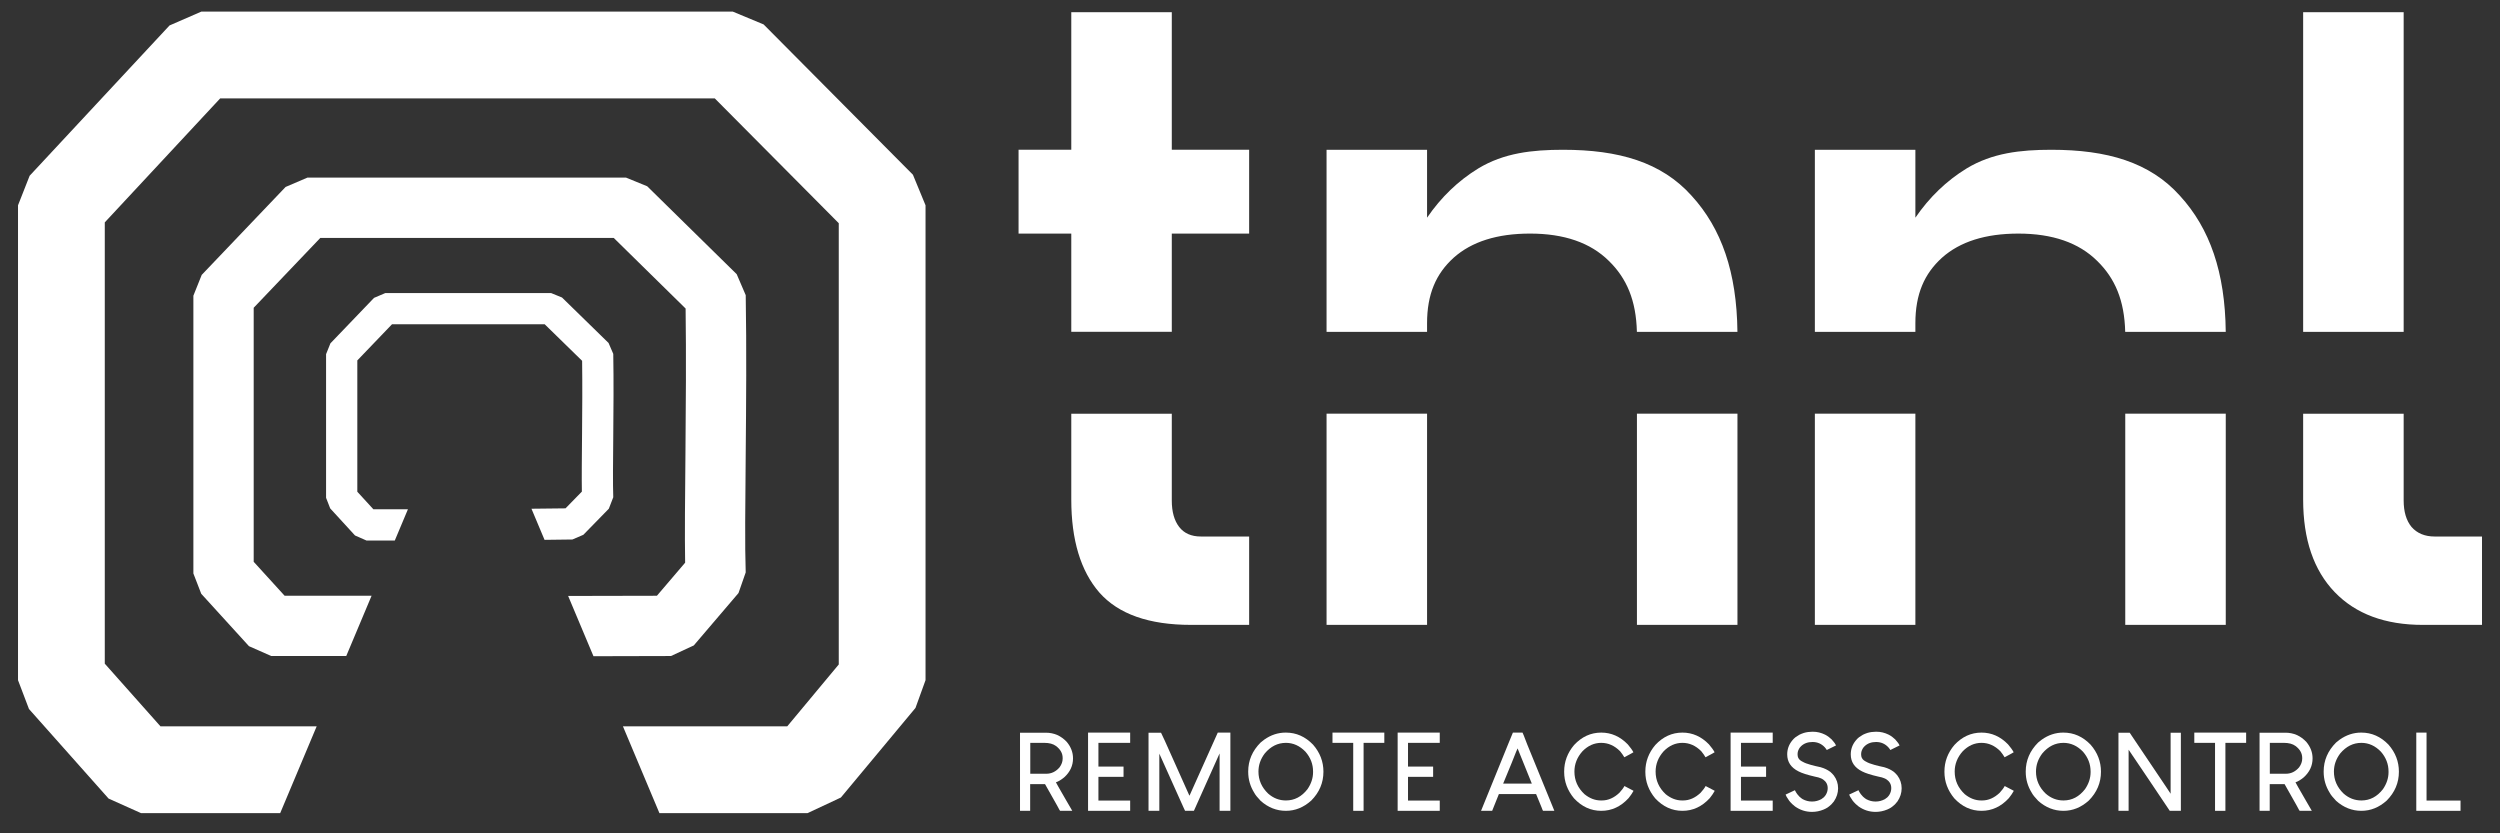 <?xml version="1.0" encoding="UTF-8" standalone="no"?><!DOCTYPE svg PUBLIC "-//W3C//DTD SVG 1.1//EN" "http://www.w3.org/Graphics/SVG/1.1/DTD/svg11.dtd"><svg width="100%" height="100%" viewBox="0 0 7500 2500" version="1.1" xmlns="http://www.w3.org/2000/svg" xmlns:xlink="http://www.w3.org/1999/xlink" xml:space="preserve" xmlns:serif="http://www.serif.com/" style="fill-rule:evenodd;clip-rule:evenodd;stroke-linejoin:round;stroke-miterlimit:2;"><rect x="0" y="0" width="7500" height="2500" fill="#333333" stroke="none"/><rect id="Artboard1" x="0" y="0" width="7500" height="2500" style="fill:none;"/><g id="Artboard11" serif:id="Artboard1"><g><g><path d="M3213.84,995.48l0,-294.745l-158.152,-0l0,-251.448l158.152,-0l0,-412.74l301.521,0l-0,412.74l232.055,-0l0,251.448l-232.055,-0l-0,294.745l-301.521,0Zm765.821,0.032l0,-546.206l301.515,-0l-0,203.726c42.232,-61.574 93.456,-110.822 153.702,-147.718c76.851,-46.486 161.602,-56.008 254.226,-56.008c166.544,-0 295.107,36.856 385.777,137.982c89.751,98.151 135.545,229.692 137.413,408.224l-301.63,0c-2.298,-94.06 -30.338,-160.469 -84.09,-212.798c-55.19,-54.641 -134.023,-81.975 -236.5,-81.975c-98.542,0 -174.905,24.146 -229.088,72.412c-53.207,48.292 -79.81,109.361 -79.81,196.834l-0,25.527l-301.515,0Zm1464.92,0l-0,-546.206l301.543,-0l-0,203.739c42.232,-61.573 93.456,-110.822 153.702,-147.718c76.851,-46.486 161.602,-56.021 254.226,-56.021c166.544,-0 295.108,36.869 385.777,137.995c89.751,98.151 135.545,229.679 137.384,408.211l-301.601,0c-2.298,-94.06 -30.338,-160.455 -84.09,-212.785c-55.189,-54.641 -134.023,-81.974 -236.5,-81.974c-98.542,-0 -174.905,24.146 -229.088,72.411c-53.207,48.292 -79.81,109.348 -79.81,196.821l-0,25.527l-301.543,0Zm1464.85,-0.013l-0,-958.934l301.543,0l-0,958.934l-301.543,-0Zm301.543,245.616l-0,260.467c-0,33.709 7.872,60.139 23.644,79.265c16.749,19.125 39.905,28.688 69.468,28.688l141.894,-0l-0,265.128l-177.375,-0c-113.309,-0 -201.508,-32.806 -264.569,-98.391c-63.06,-65.611 -94.605,-158.078 -94.605,-277.426l-0,-257.731l301.543,0Zm-533.702,-0.092l-0,633.64l-301.515,-0l0,-633.64l301.515,-0Zm-931.147,-0l-0,633.64l-301.543,-0l-0,-633.64l301.543,-0Zm-533.774,-0.014l0,633.64l-301.543,0l-0,-633.64l301.543,0Zm-931.175,0l-0,633.64l-301.515,0l0,-633.64l301.515,0Zm-765.815,0.106l-0,260.448c-0,33.709 7.392,60.14 22.17,79.265c14.781,19.126 36.46,28.688 65.035,28.688l144.85,0l0,265.128l-174.41,0c-126.128,0 -217.765,-32.327 -274.917,-97.035c-56.166,-64.682 -84.249,-157.6 -84.249,-278.782l0,-257.712l301.521,0Z" style="fill:#fff;"/><path d="M840.566,2439.39l-417.54,-0l-97.287,-43.692l-238.845,-268.731l-32.872,-86.468l0,-1424.55l34.884,-88.679l419.686,-450.9l95.274,-41.48l1594.65,0l92.341,38.428l447.922,450.9l37.819,91.731l-0,1424.55l-30.14,83.292l-223.786,268.731l-100.019,46.868l-444.393,-0l-109.435,-260.318l492.837,0l154.618,-185.671l0,-1323.79l-371.93,-374.402l-1483.82,-0l-346.193,371.942l-0,1323.87l167.14,188.055l468.521,0l-109.435,260.318Zm198.135,-471.312l-224.935,-0l-66.873,-29.545l-143.185,-157.201l-23.582,-60.91l0,-833.327l25.002,-62.433l251.596,-263.766l65.453,-28.021l955.975,-0l63.387,25.924l268.524,263.766l27.055,62.976c5.436,316.449 -5.479,676.876 -0.043,831.706l-21.594,61.894l-134.157,157.201l-68.496,31.735c0,0 -97.796,0.334 -232.453,0.585l-75.999,-180.783c114.661,-0.164 213.32,-0.425 266.311,-0.581c-0,0 84.674,-99.219 84.674,-99.216c-2.973,-163.199 5.22,-476.544 1.435,-762.481l-215.639,-211.817l-880.255,0l-199.866,209.534l-0,762.084l92.693,101.766c-0,0 173.374,0 261.024,0.001l-76.052,180.909Zm145.647,-346.457l-84.786,-0l-34.555,-15.207l-74.484,-81.304l-12.308,-31.657l-0,-430.994l13.046,-32.444l130.879,-136.419l33.817,-14.42l497.292,0l32.744,13.337l139.684,136.419l14.113,32.717c2.829,163.664 -2.85,350.073 -0.022,430.15l-13.309,34.4l-76.368,78.186l-32.75,14.111c-0,0 -29.119,0.482 -83.724,1.067l-39.238,-93.338c47.917,-0.449 82.456,-0.886 102.168,-1.159c0,0 49.043,-50.21 49.043,-50.209c-1.451,-84.896 2.732,-245.6 0.781,-392.368l-112.209,-109.586l-458.222,0l-103.998,108.401l-0,393.928l48.244,52.662l90.597,-0c4.346,-0 8.669,-0.001 12.967,-0.002l-39.402,93.729Z" style="fill:#fff;"/></g></g><path d="M3060.05,2198.11l77.431,0c24.743,0 45.753,9.278 63.029,27.832c12.373,14.929 18.559,31.351 18.559,49.268c0,21.968 -8.87,40.949 -26.61,56.942c-9.404,7.678 -17.633,12.584 -24.686,14.718c0,0.644 10.366,18.88 31.098,54.708c4.061,6.866 10.046,17.164 17.954,30.893l-36.548,-0c-0.428,-0 -3.313,-5.13 -8.657,-15.389c-22.869,-39.969 -35.052,-61.556 -36.548,-64.762l-44.564,0l-0,80.151l-30.458,-0l0,-234.361Zm30.778,30.457l0,92.655l48.251,-0c15.339,-0 28.547,-6.412 39.625,-19.237c6.178,-8.549 9.267,-17.205 9.267,-25.968l-0,-2.245c-0,-13.892 -6.754,-25.862 -20.263,-35.907c-8.366,-6.198 -19.946,-9.298 -34.74,-9.298l-42.14,0Z" style="fill:#fff;fill-rule:nonzero;"/><path d="M3264.18,2197.79l126.317,-0l0,30.777l-95.219,0l0,71.174l75.342,0l-0,30.778l-75.342,0l0,71.174l95.219,-0l0,30.778l-126.317,-0l-0,-234.681Z" style="fill:#fff;fill-rule:nonzero;"/><path d="M3445.56,2198.11l37.511,0c0.855,0.641 14.854,31.474 41.999,92.499c9.618,21.337 23.938,53.342 42.96,96.016l0.642,-0c14.106,-31.419 42.319,-94.364 84.639,-188.835l37.831,-0l-0,234.681l-32.381,-0l-0,-171.523l-0.321,0c-12.61,28.427 -38.045,85.281 -76.303,170.561c-0.214,0.214 -0.428,0.534 -0.641,0.962l-26.29,-0c-0.214,-0 -1.823,-3.42 -4.829,-10.26c-16.097,-35.907 -40.242,-89.661 -72.436,-161.263l-0,171.523l-32.381,-0l0,-234.361Z" style="fill:#fff;fill-rule:nonzero;"/><path d="M3857.12,2197.79l0.641,-0c30.992,-0 58.136,12.076 81.434,36.228c20.732,23.724 31.098,50.762 31.098,81.112c-0,33.129 -12.183,61.983 -36.549,86.563c-22.869,20.518 -48.197,30.778 -75.983,30.778c-27.999,-0 -53.22,-9.939 -75.662,-29.816c-9.832,-10.26 -16.244,-18.275 -19.236,-24.045c-12.183,-19.45 -18.274,-40.503 -18.274,-63.159l-0,-0.962c-0,-33.129 12.396,-62.09 37.19,-86.883c2.564,-1.924 6.198,-4.809 10.9,-8.657c19.877,-14.106 41.358,-21.159 64.441,-21.159Zm-81.753,117.02c-0,25.434 9.724,47.449 29.174,66.044c15.603,13.679 33.343,20.518 53.22,20.518c25.649,0 47.236,-11.328 64.762,-33.984c11.114,-16.243 16.672,-33.235 16.672,-50.975l-0,-1.924c-0,-22.015 -7.588,-41.785 -22.763,-59.312c-17.099,-17.74 -36.656,-26.61 -58.671,-26.61c-24.579,0 -45.739,10.58 -63.479,31.74c-12.61,16.671 -18.915,34.839 -18.915,54.503Z" style="fill:#fff;fill-rule:nonzero;"/><path d="M3997.45,2197.79l155.493,-0l-0,30.777l-62.197,0l-0,203.904l-31.099,-0l0,-203.904l-62.197,0l0,-30.777Z" style="fill:#fff;fill-rule:nonzero;"/><path d="M4192.93,2197.79l126.318,-0l-0,30.777l-95.219,0l-0,71.174l75.341,0l0,30.778l-75.341,0l-0,71.174l95.219,-0l-0,30.778l-126.318,-0l0,-234.681Z" style="fill:#fff;fill-rule:nonzero;"/><path d="M4509.51,2350.71l85.922,0c-7.053,-17.526 -21.267,-52.686 -42.64,-105.478c-0.428,-0 -6.305,14.427 -17.633,43.281c-5.771,13.893 -14.321,34.625 -25.649,62.197Zm58.029,-152.927c0.428,-0 5.023,11.541 13.786,34.625c18.168,44.457 45.419,111.142 81.754,200.056l-33.984,-0c-0.427,-0 -1.923,-3.527 -4.488,-10.58c-3.634,-8.977 -9.084,-22.229 -16.351,-39.755l-111.57,0c-3.206,8.336 -9.938,25.114 -20.198,50.335l-33.342,-0c13.679,-33.557 40.823,-100.349 81.433,-200.377c2.351,-5.771 7.053,-17.206 14.106,-34.304l28.854,-0Z" style="fill:#fff;fill-rule:nonzero;"/><path d="M4803.41,2197.79l0.321,-0c30.137,-0 56.64,11.755 79.509,35.266c7.909,9.19 13.573,17.099 16.992,23.724c-0.855,0.855 -9.938,5.878 -27.251,15.069c-2.992,-5.344 -7.267,-11.435 -12.824,-18.275c-16.671,-16.671 -35.48,-25.007 -56.426,-25.007c-21.16,0 -39.969,8.443 -56.426,25.328c-16.03,17.954 -24.045,38.259 -24.045,60.915c-0,26.503 10.152,49.159 30.457,67.967c15.389,12.397 31.633,18.595 48.731,18.595l3.207,0c18.808,0 36.334,-7.694 52.578,-23.083c7.054,-7.695 12.076,-14.427 15.069,-20.198c5.984,3.206 14.961,7.908 26.93,14.106l0,0.962c-3.633,6.626 -8.442,13.679 -14.427,21.16c-23.297,25.435 -50.655,38.152 -82.074,38.152c-31.205,-0 -58.457,-12.504 -81.754,-37.511c-19.663,-23.724 -29.495,-50.121 -29.495,-79.189l-0,-1.282c-0,-29.495 9.938,-55.999 29.816,-79.51c23.083,-24.793 50.121,-37.189 81.112,-37.189Z" style="fill:#fff;fill-rule:nonzero;"/><path d="M5046.98,2197.79l0.32,-0c30.137,-0 56.64,11.755 79.51,35.266c7.908,9.19 13.572,17.099 16.992,23.724c-0.855,0.855 -9.939,5.878 -27.252,15.069c-2.992,-5.344 -7.267,-11.435 -12.824,-18.275c-16.671,-16.671 -35.48,-25.007 -56.426,-25.007c-21.16,0 -39.968,8.443 -56.426,25.328c-16.03,17.954 -24.045,38.259 -24.045,60.915c-0,26.503 10.152,49.159 30.457,67.967c15.389,12.397 31.633,18.595 48.732,18.595l3.206,0c18.809,0 36.335,-7.694 52.579,-23.083c7.053,-7.695 12.076,-14.427 15.068,-20.198c5.985,3.206 14.961,7.908 26.931,14.106l-0,0.962c-3.634,6.626 -8.443,13.679 -14.427,21.16c-23.298,25.435 -50.656,38.152 -82.075,38.152c-31.205,-0 -58.456,-12.504 -81.753,-37.511c-19.664,-23.724 -29.496,-50.121 -29.496,-79.189l0,-1.282c0,-29.495 9.939,-55.999 29.816,-79.51c23.084,-24.793 50.121,-37.189 81.113,-37.189Z" style="fill:#fff;fill-rule:nonzero;"/><path d="M5191.8,2197.79l126.318,-0l-0,30.777l-95.219,0l-0,71.174l75.341,0l0,30.778l-75.341,0l-0,71.174l95.219,-0l-0,30.778l-126.318,-0l0,-234.681Z" style="fill:#fff;fill-rule:nonzero;"/><path d="M5436.33,2195.22l2.886,-0c12.183,-0 24.152,2.885 35.907,8.656c3.848,1.924 7.588,4.275 11.221,7.053c1.71,1.283 4.596,3.741 8.657,7.374c4.061,4.489 7.053,8.122 8.977,10.901c1.496,2.351 2.885,4.702 4.167,7.053c-6.198,2.992 -15.495,7.587 -27.892,13.786c-0.855,-1.924 -2.885,-4.702 -6.091,-8.336c-9.832,-10.473 -22.015,-15.709 -36.549,-15.709c-14.32,-0 -25.862,4.274 -34.625,12.824c-3.42,3.419 -5.557,6.305 -6.412,8.656c-2.565,4.702 -3.848,9.725 -3.848,15.068l0,0.962c0,7.481 2.672,13.252 8.015,17.313c2.565,1.923 5.023,3.419 7.374,4.488c5.344,3.206 13.466,6.305 24.366,9.298c8.336,2.351 18.168,4.702 29.496,7.053c6.412,1.923 11.755,3.954 16.03,6.091c4.061,1.924 8.442,4.596 13.144,8.015c3.848,3.42 7.267,6.947 10.26,10.58c8.549,11.542 12.824,24.259 12.824,38.152l-0,0.641c-0,13.679 -4.168,26.717 -12.504,39.114c-1.496,2.137 -4.061,5.129 -7.694,8.977c-4.916,4.488 -8.87,7.694 -11.862,9.618c-3.42,2.137 -7.161,4.061 -11.222,5.771c-11.327,4.702 -22.976,7.053 -34.945,7.053c-18.595,-0 -35.587,-5.45 -50.976,-16.351c-2.565,-2.137 -5.45,-4.595 -8.656,-7.374c-4.275,-4.275 -7.267,-7.587 -8.977,-9.938c-3.206,-4.489 -5.771,-8.443 -7.695,-11.863c-1.923,-3.633 -2.885,-5.771 -2.885,-6.412c6.198,-2.992 15.496,-7.374 27.892,-13.145c1.71,3.848 4.061,7.802 7.054,11.863c1.496,1.923 3.633,4.381 6.412,7.374c4.061,3.633 7.374,6.198 9.938,7.694c8.764,4.702 17.847,7.053 27.252,7.053l1.282,0c9.404,0 18.488,-2.351 27.251,-7.053c2.351,-1.496 4.809,-3.313 7.374,-5.45c2.992,-2.992 5.13,-5.664 6.412,-8.015c3.634,-6.199 5.45,-12.717 5.45,-19.557c0,-10.9 -4.595,-19.557 -13.786,-25.969c-2.564,-1.71 -5.022,-2.992 -7.373,-3.847c-3.634,-1.71 -9.405,-3.313 -17.313,-4.809c-22.442,-5.13 -38.793,-10.366 -49.052,-15.71c-22.656,-11.328 -33.984,-28.32 -33.984,-50.975c-0,-15.389 4.916,-29.175 14.748,-41.358c3.206,-4.061 6.625,-7.481 10.259,-10.26c4.488,-3.206 8.336,-5.663 11.542,-7.373c3.847,-1.924 8.335,-3.741 13.465,-5.451c8.122,-2.351 16.351,-3.526 24.686,-3.526Z" style="fill:#fff;fill-rule:nonzero;"/><path d="M5627,2195.22l2.886,-0c12.183,-0 24.152,2.885 35.907,8.656c3.847,1.924 7.588,4.275 11.221,7.053c1.71,1.283 4.596,3.741 8.657,7.374c4.061,4.489 7.053,8.122 8.976,10.901c1.497,2.351 2.886,4.702 4.168,7.053c-6.198,2.992 -15.496,7.587 -27.892,13.786c-0.855,-1.924 -2.886,-4.702 -6.092,-8.336c-9.831,-10.473 -22.014,-15.709 -36.548,-15.709c-14.321,-0 -25.862,4.274 -34.625,12.824c-3.42,3.419 -5.558,6.305 -6.412,8.656c-2.565,4.702 -3.848,9.725 -3.848,15.068l0,0.962c0,7.481 2.672,13.252 8.015,17.313c2.565,1.923 5.023,3.419 7.374,4.488c5.344,3.206 13.466,6.305 24.366,9.298c8.336,2.351 18.168,4.702 29.495,7.053c6.413,1.923 11.756,3.954 16.031,6.091c4.061,1.924 8.442,4.596 13.144,8.015c3.848,3.42 7.267,6.947 10.26,10.58c8.549,11.542 12.824,24.259 12.824,38.152l-0,0.641c-0,13.679 -4.168,26.717 -12.504,39.114c-1.496,2.137 -4.061,5.129 -7.694,8.977c-4.916,4.488 -8.87,7.694 -11.863,9.618c-3.419,2.137 -7.16,4.061 -11.221,5.771c-11.328,4.702 -22.976,7.053 -34.945,7.053c-18.595,-0 -35.587,-5.45 -50.976,-16.351c-2.565,-2.137 -5.45,-4.595 -8.656,-7.374c-4.275,-4.275 -7.267,-7.587 -8.977,-9.938c-3.206,-4.489 -5.771,-8.443 -7.695,-11.863c-1.923,-3.633 -2.885,-5.771 -2.885,-6.412c6.198,-2.992 15.496,-7.374 27.892,-13.145c1.71,3.848 4.061,7.802 7.053,11.863c1.497,1.923 3.634,4.381 6.413,7.374c4.061,3.633 7.373,6.198 9.938,7.694c8.763,4.702 17.847,7.053 27.251,7.053l1.283,0c9.404,0 18.488,-2.351 27.251,-7.053c2.351,-1.496 4.809,-3.313 7.374,-5.45c2.992,-2.992 5.13,-5.664 6.412,-8.015c3.634,-6.199 5.45,-12.717 5.45,-19.557c0,-10.9 -4.595,-19.557 -13.786,-25.969c-2.564,-1.71 -5.022,-2.992 -7.374,-3.847c-3.633,-1.71 -9.404,-3.313 -17.312,-4.809c-22.442,-5.13 -38.793,-10.366 -49.052,-15.71c-22.656,-11.328 -33.984,-28.32 -33.984,-50.975c-0,-15.389 4.916,-29.175 14.748,-41.358c3.206,-4.061 6.625,-7.481 10.259,-10.26c4.488,-3.206 8.336,-5.663 11.542,-7.373c3.847,-1.924 8.335,-3.741 13.465,-5.451c8.122,-2.351 16.351,-3.526 24.686,-3.526Z" style="fill:#fff;fill-rule:nonzero;"/><path d="M5944.22,2197.79l0.321,-0c30.137,-0 56.64,11.755 79.51,35.266c7.908,9.19 13.572,17.099 16.991,23.724c-0.854,0.855 -9.938,5.878 -27.251,15.069c-2.992,-5.344 -7.267,-11.435 -12.824,-18.275c-16.671,-16.671 -35.48,-25.007 -56.426,-25.007c-21.16,0 -39.968,8.443 -56.426,25.328c-16.03,17.954 -24.045,38.259 -24.045,60.915c-0,26.503 10.152,49.159 30.457,67.967c15.389,12.397 31.633,18.595 48.732,18.595l3.206,0c18.808,0 36.335,-7.694 52.579,-23.083c7.053,-7.695 12.076,-14.427 15.068,-20.198c5.984,3.206 14.961,7.908 26.93,14.106l0,0.962c-3.633,6.626 -8.442,13.679 -14.427,21.16c-23.297,25.435 -50.655,38.152 -82.074,38.152c-31.205,-0 -58.457,-12.504 -81.754,-37.511c-19.663,-23.724 -29.495,-50.121 -29.495,-79.189l-0,-1.282c-0,-29.495 9.939,-55.999 29.816,-79.51c23.083,-24.793 50.121,-37.189 81.112,-37.189Z" style="fill:#fff;fill-rule:nonzero;"/><path d="M6189.71,2197.79l0.642,-0c30.991,-0 58.136,12.076 81.433,36.228c20.732,23.724 31.098,50.762 31.098,81.112c0,33.129 -12.183,61.983 -36.549,86.563c-22.869,20.518 -48.197,30.778 -75.982,30.778c-28,-0 -53.22,-9.939 -75.663,-29.816c-9.831,-10.26 -16.244,-18.275 -19.236,-24.045c-12.183,-19.45 -18.274,-40.503 -18.274,-63.159l-0,-0.962c-0,-33.129 12.396,-62.09 37.19,-86.883c2.565,-1.924 6.198,-4.809 10.9,-8.657c19.878,-14.106 41.358,-21.159 64.441,-21.159Zm-81.753,117.02c-0,25.434 9.725,47.449 29.175,66.044c15.602,13.679 33.342,20.518 53.22,20.518c25.648,0 47.235,-11.328 64.761,-33.984c11.115,-16.243 16.672,-33.235 16.672,-50.975l-0,-1.924c-0,-22.015 -7.588,-41.785 -22.763,-59.312c-17.099,-17.74 -36.656,-26.61 -58.67,-26.61c-24.58,0 -45.74,10.58 -63.48,31.74c-12.61,16.671 -18.915,34.839 -18.915,54.503Z" style="fill:#fff;fill-rule:nonzero;"/><path d="M6355.37,2198.11l33.664,0c18.594,27.953 56.105,83.748 112.531,167.385c1.71,2.558 5.13,7.784 10.259,15.679l0,-183.064l30.778,0l0,234.361l-33.342,-0c-5.771,-8.122 -27.145,-39.969 -64.121,-95.54c-13.252,-19.45 -33.022,-48.731 -59.312,-87.845l0,183.385l-30.457,-0l0,-234.361Z" style="fill:#fff;fill-rule:nonzero;"/><path d="M6582.91,2197.79l155.493,-0l-0,30.777l-62.197,0l-0,203.904l-31.099,-0l0,-203.904l-62.197,0l0,-30.777Z" style="fill:#fff;fill-rule:nonzero;"/><path d="M6778.71,2198.11l77.43,0c24.744,0 45.753,9.278 63.029,27.832c12.373,14.929 18.56,31.351 18.56,49.268c-0,21.968 -8.87,40.949 -26.61,56.942c-9.404,7.678 -17.633,12.584 -24.687,14.718c0,0.644 10.367,18.88 31.099,54.708c4.061,6.866 10.045,17.164 17.954,30.893l-36.549,-0c-0.428,-0 -3.313,-5.13 -8.656,-15.389c-22.87,-39.969 -35.053,-61.556 -36.549,-64.762l-44.564,0l0,80.151l-30.457,-0l-0,-234.361Zm30.778,30.457l-0,92.655l48.25,-0c15.339,-0 28.548,-6.412 39.625,-19.237c6.178,-8.549 9.267,-17.205 9.267,-25.968l0,-2.245c0,-13.892 -6.754,-25.862 -20.263,-35.907c-8.365,-6.198 -19.946,-9.298 -34.74,-9.298l-42.139,0Z" style="fill:#fff;fill-rule:nonzero;"/><path d="M7083.51,2197.79l0.642,-0c30.991,-0 58.136,12.076 81.433,36.228c20.732,23.724 31.098,50.762 31.098,81.112c0,33.129 -12.183,61.983 -36.549,86.563c-22.869,20.518 -48.197,30.778 -75.982,30.778c-28,-0 -53.22,-9.939 -75.663,-29.816c-9.831,-10.26 -16.244,-18.275 -19.236,-24.045c-12.183,-19.45 -18.274,-40.503 -18.274,-63.159l-0,-0.962c-0,-33.129 12.396,-62.09 37.19,-86.883c2.565,-1.924 6.198,-4.809 10.9,-8.657c19.878,-14.106 41.358,-21.159 64.441,-21.159Zm-81.753,117.02c-0,25.434 9.725,47.449 29.175,66.044c15.602,13.679 33.342,20.518 53.22,20.518c25.648,0 47.235,-11.328 64.761,-33.984c11.115,-16.243 16.672,-33.235 16.672,-50.975l-0,-1.924c-0,-22.015 -7.588,-41.785 -22.763,-59.312c-17.099,-17.74 -36.656,-26.61 -58.67,-26.61c-24.58,0 -45.74,10.58 -63.48,31.74c-12.61,16.671 -18.915,34.839 -18.915,54.503Z" style="fill:#fff;fill-rule:nonzero;"/><path d="M7248.85,2197.79l30.777,-0l0,203.903l101.952,-0l0,30.778l-132.729,-0l-0,-234.681Z" style="fill:#fff;fill-rule:nonzero;"/></g></svg>